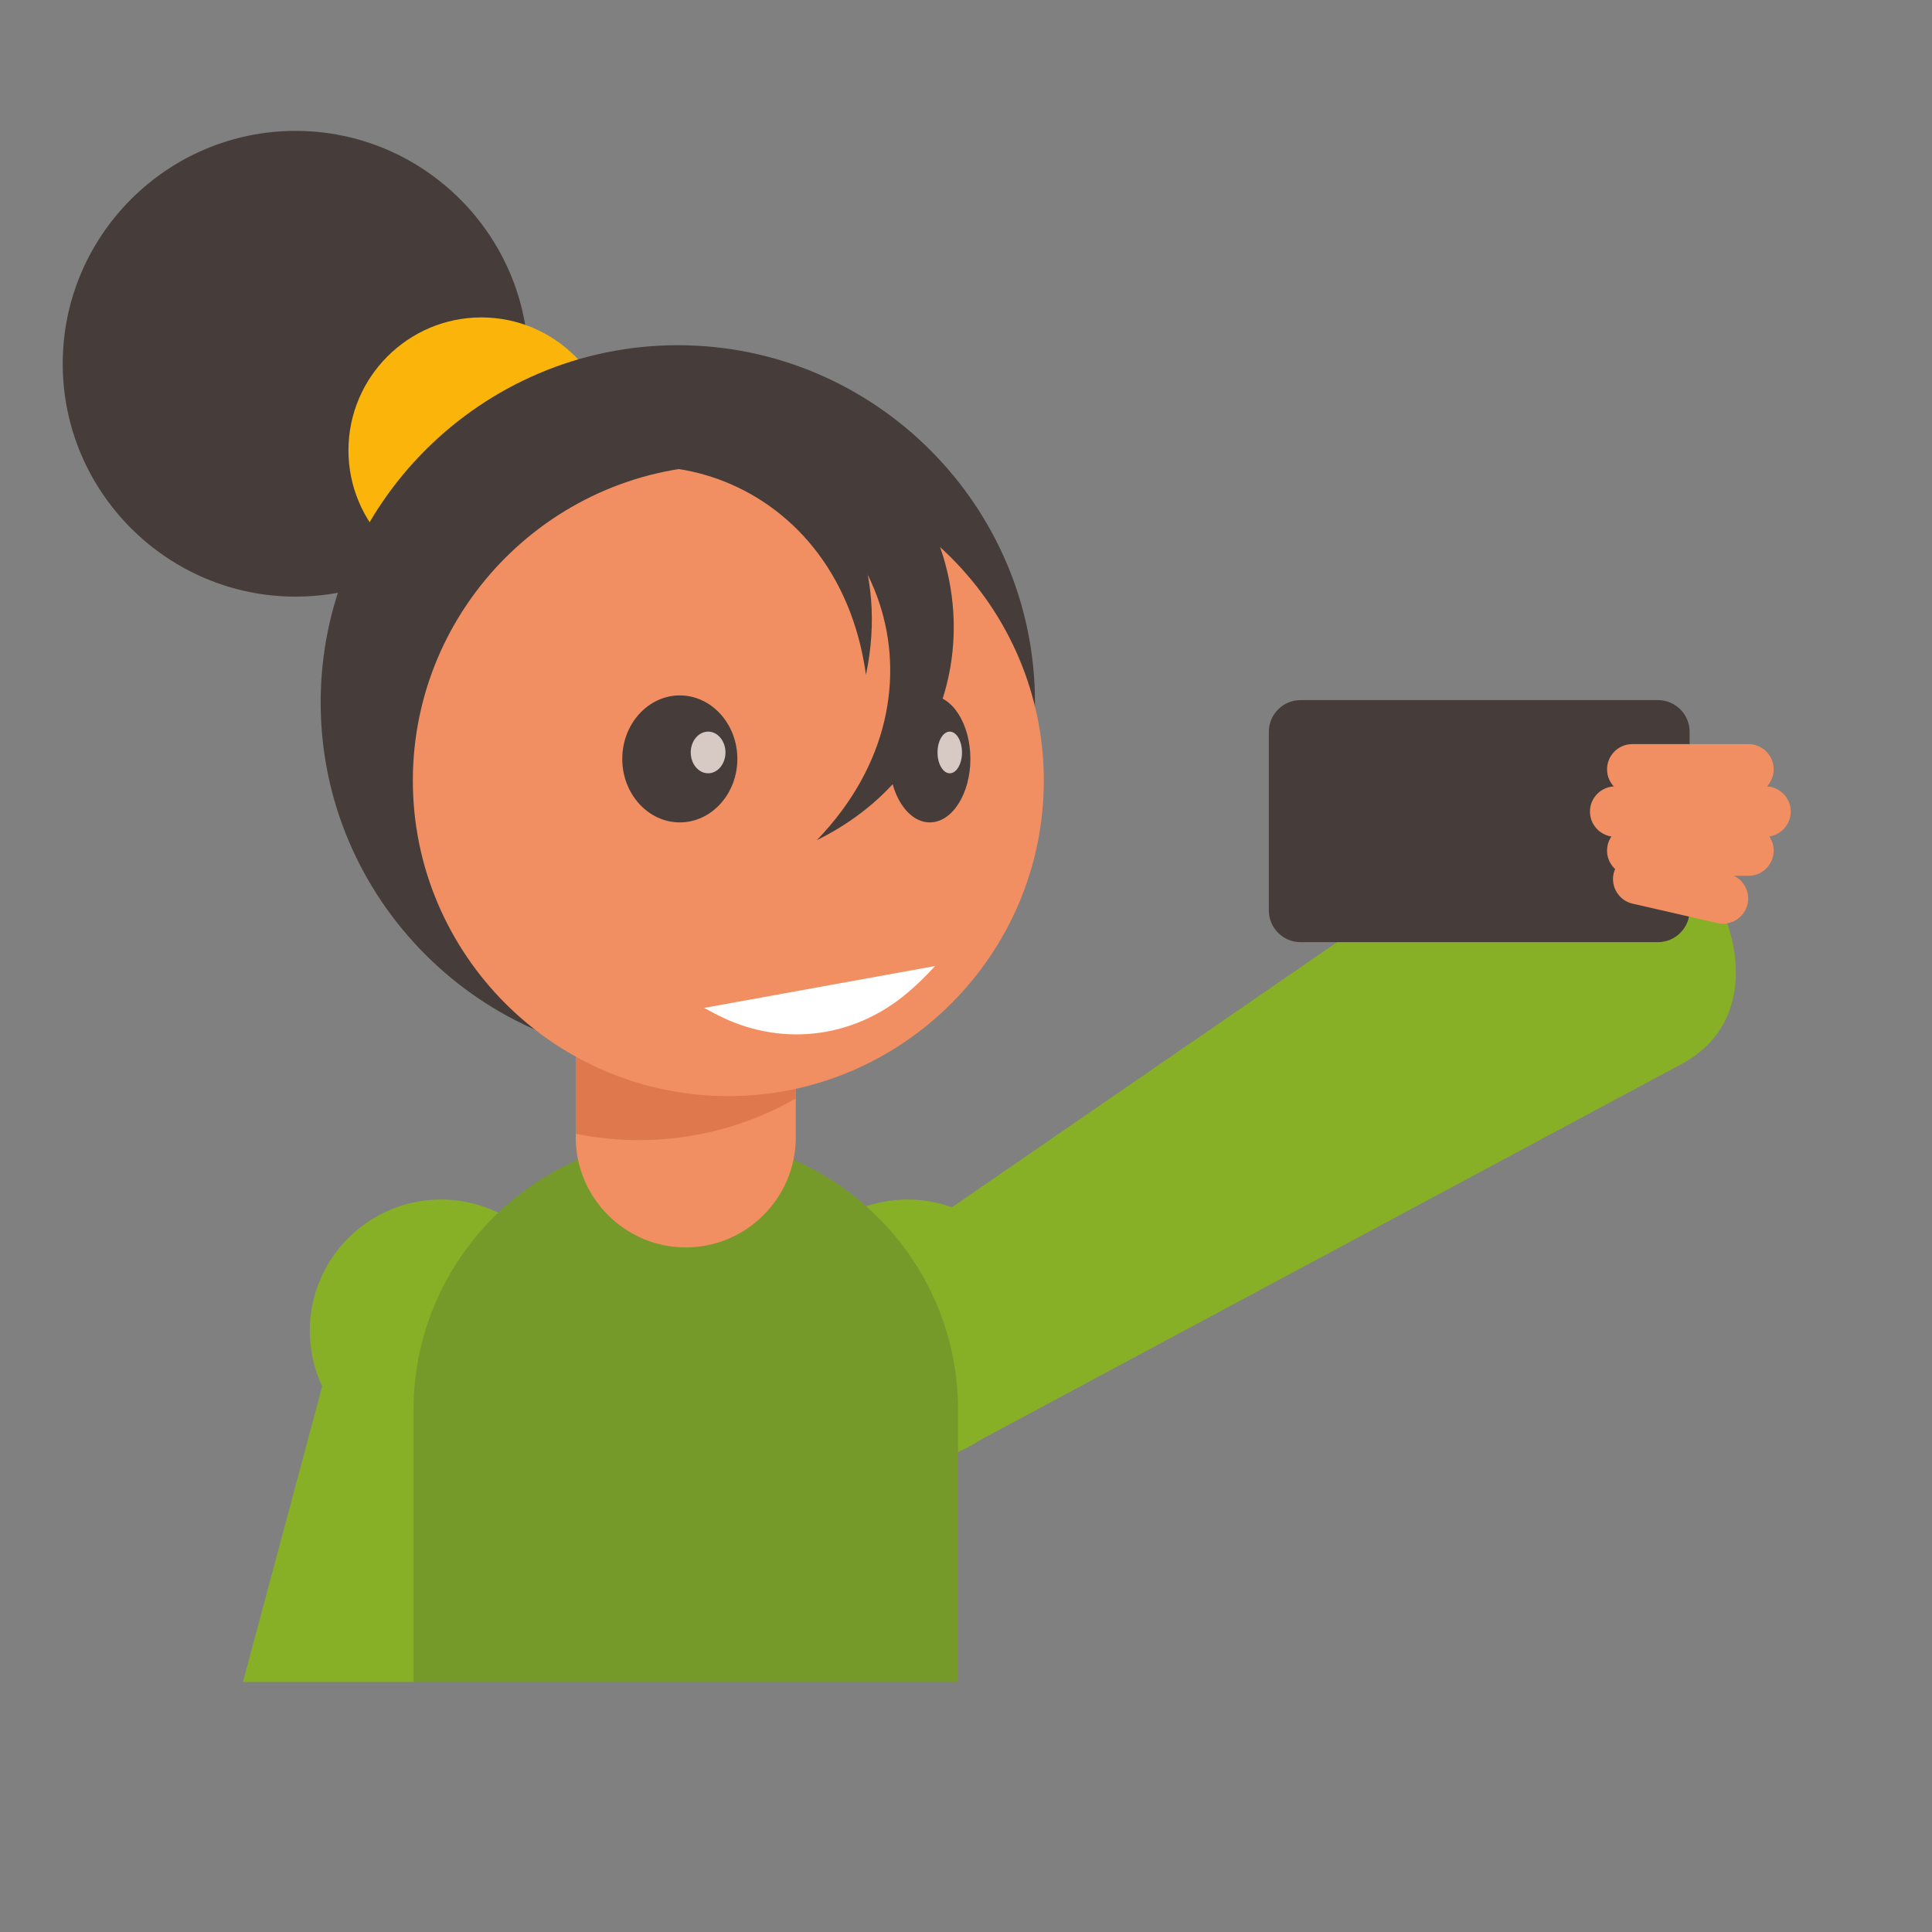 <?xml version="1.0" encoding="UTF-8"?>
<svg version="1.1" viewBox="0 0 880 880" xmlns="http://www.w3.org/2000/svg">
<rect x="0" y="0" width="880" height="880" fill="#808080" stroke="none"/>
<defs>
<clipPath id="a">
<path d="m0 660h660v-660h-660z"/>
</clipPath>
</defs>
<g transform="matrix(1.333 0 0 -1.333 0 880)">
<g clip-path="url(#a)">
<g transform="translate(310.13 160.62)">
<path d="m0 0c24.691 0 44.83 20.139 44.83 44.831 0 24.69-20.139 44.831-44.83 44.831-24.692 0-44.831-20.141-44.831-44.831 0-24.692 20.139-44.831 44.831-44.831" fill="#87b027" fill-rule="evenodd"/>
</g>
<g transform="translate(327.37 164.05)">
<path d="m0 0 247.25 132.55c48.867 26.197-8.985 116.48-57.314 83.217l-192.02-132.17z" fill="#87b027" fill-rule="evenodd"/>
</g>
<g transform="translate(150.69 160.62)">
<path d="m0 0c24.691 0 44.83 20.139 44.83 44.831 0 24.69-20.139 44.831-44.83 44.831-24.69 0-44.831-20.141-44.831-44.831 0-24.692 20.141-44.831 44.831-44.831" fill="#87b027" fill-rule="evenodd"/>
</g>
<g transform="translate(141.29 85.435)">
<path d="m0 0h-58.266l31.732 118.42 55.67-65.796z" fill="#87b027" fill-rule="evenodd"/>
</g>
<g transform="translate(234.33 271.51)">
<path d="m0 0c51.173 0 93.039-41.867 93.039-93.039v-93.04h-186.08v93.04c0 51.172 41.866 93.039 93.04 93.039" fill="#769a2a" fill-rule="evenodd"/>
</g>
<g transform="translate(196.74 323.67)" fill-rule="evenodd">
<path d="m0 0h75.182v-52.158c0-20.676-16.914-37.592-37.591-37.592-20.676 0-37.591 16.916-37.591 37.592z" fill="#f28f62"/>
<path d="m0 0h75.182v-38.839c-15.786-9.062-34.084-14.245-53.593-14.245-7.394 0-14.613 0.747-21.589 2.164z" fill="#df784c"/>
</g>
<g transform="translate(101 456.3)">
<path d="m0 0c43.827 0 79.572 35.745 79.572 79.571 0 43.825-35.745 79.571-79.572 79.571-43.826 0-79.572-35.746-79.572-79.571 0-43.826 35.746-79.571 79.572-79.571" fill="#463d3b" fill-rule="evenodd"/>
</g>
<g transform="translate(164.49 460.85)">
<path d="m0 0c25.021 0 45.428 20.409 45.428 45.428 0 25.02-20.407 45.426-45.428 45.426s-45.427-20.406-45.427-45.426c0-25.019 20.406-45.428 45.427-45.428" fill="#fab40a" fill-rule="evenodd"/>
</g>
<g transform="translate(231.61 298.13)">
<path d="m0 0c67.219 0 122.04 54.824 122.04 122.04 0 67.217-54.825 122.04-122.04 122.04-67.217 0-122.04-54.824-122.04-122.04 0-67.219 54.826-122.04 122.04-122.04" fill="#463d3b" fill-rule="evenodd"/>
</g>
<g transform="translate(248.87 285.62)">
<path d="m0 0c59.377 0 107.8 48.428 107.8 107.8s-48.427 107.8-107.8 107.8c-59.376 0-107.8-48.427-107.8-107.8s48.428-107.8 107.8-107.8" fill="#f28f62" fill-rule="evenodd"/>
</g>
<g transform="translate(319.51 330.07)">
<path d="m0 0c-3.008-3.35-6.247-6.483-9.698-9.376-18.81-15.775-43.95-18.397-65.611-6.848l-3.594 1.918z" fill="#fff" fill-rule="evenodd"/>
</g>
<g transform="translate(245.24 501.17)">
<path d="M 0,0 C 52.637,-6.771 83.576,-76.599 33.834,-128.12 99.533,-95.68 93.342,-8.912 32.477,20.364 21.651,13.575 10.825,6.789 0,0" fill="#463d3b" fill-rule="evenodd"/>
</g>
<g transform="translate(174.22 482.05)">
<path d="M 0,0 C 37.82,37.23 111.857,18.467 121.681,-52.472 136.717,19.241 64.629,67.93 4.026,38.121 2.685,25.414 1.344,12.708 0,0" fill="#463d3b" fill-rule="evenodd"/>
</g>
<g transform="translate(232.29 379.15)">
<path d="m0 0c10.829 0 19.663 9.747 19.663 21.697s-8.834 21.697-19.663 21.697c-10.83 0-19.663-9.747-19.663-21.697s8.833-21.697 19.663-21.697" fill="#463d3b" fill-rule="evenodd"/>
</g>
<g transform="translate(241.96 395.93)">
<path d="m0 0c3.268 0 5.933 3.198 5.933 7.119 0 3.922-2.665 7.12-5.933 7.12-3.269 0-5.933-3.198-5.933-7.12 0-3.921 2.664-7.119 5.933-7.119" fill="#d7c9c4" fill-rule="evenodd"/>
</g>
<g transform="translate(317.72 379.15)">
<path d="m0 0c7.637 0 13.861 9.747 13.861 21.697s-6.224 21.697-13.861 21.697c-7.636 0-13.861-9.747-13.861-21.697s6.225-21.697 13.861-21.697" fill="#463d3b" fill-rule="evenodd"/>
</g>
<g transform="translate(324.53 395.93)">
<path d="m0 0c2.307 0 4.185 3.198 4.185 7.119 0 3.922-1.878 7.12-4.185 7.12-2.301 0-4.18-3.198-4.18-7.12 0-3.921 1.879-7.119 4.18-7.119" fill="#d7c9c4" fill-rule="evenodd"/>
</g>
<g transform="translate(444.37 420.94)">
<path d="m0 0h122.17c5.943 0 10.807-4.862 10.807-10.805v-61.09c0-5.943-4.864-10.806-10.807-10.806h-122.17c-5.944 0-10.806 4.863-10.806 10.806v61.09c0 5.943 4.862 10.805 10.806 10.805" fill="#463d3b" fill-rule="evenodd"/>
</g>
<g transform="translate(557.74 405.9)">
<path d="m0 0h39.718c4.735 0 8.611-3.874 8.611-8.609v-2e-3c0-4.736-3.876-8.611-8.611-8.611h-39.718c-4.736 0-8.612 3.875-8.612 8.611v2e-3c0 4.735 3.876 8.609 8.612 8.609" fill="#f28f62" fill-rule="evenodd"/>
</g>
<g transform="translate(551.9 391.46)">
<path d="m0 0h51.386c4.735 0 8.611-3.875 8.611-8.61v-2e-3c0-4.736-3.876-8.609-8.611-8.609h-51.386c-4.736 0-8.612 3.873-8.612 8.609v2e-3c0 4.735 3.876 8.61 8.612 8.61" fill="#f28f62" fill-rule="evenodd"/>
</g>
<g transform="translate(557.74 378.12)">
<path d="m0 0h39.718c4.735 0 8.611-3.873 8.611-8.608v-2e-3c0-4.736-3.876-8.609-8.611-8.609h-39.718c-4.736 0-8.612 3.873-8.612 8.609v2e-3c0 4.735 3.876 8.608 8.612 8.608" fill="#f28f62" fill-rule="evenodd"/>
</g>
<g transform="translate(561.69 368.17)">
<path d="m0 0 28.974-6.623c4.62-1.056 7.532-5.696 6.476-10.312v-1e-3c-1.055-4.618-5.696-7.53-10.312-6.474l-28.974 6.623c-4.616 1.054-7.529 5.694-6.474 10.311 1.056 4.618 5.694 7.532 10.31 6.476" fill="#f28f62" fill-rule="evenodd"/>
</g>
</g>
</g>
</svg>
